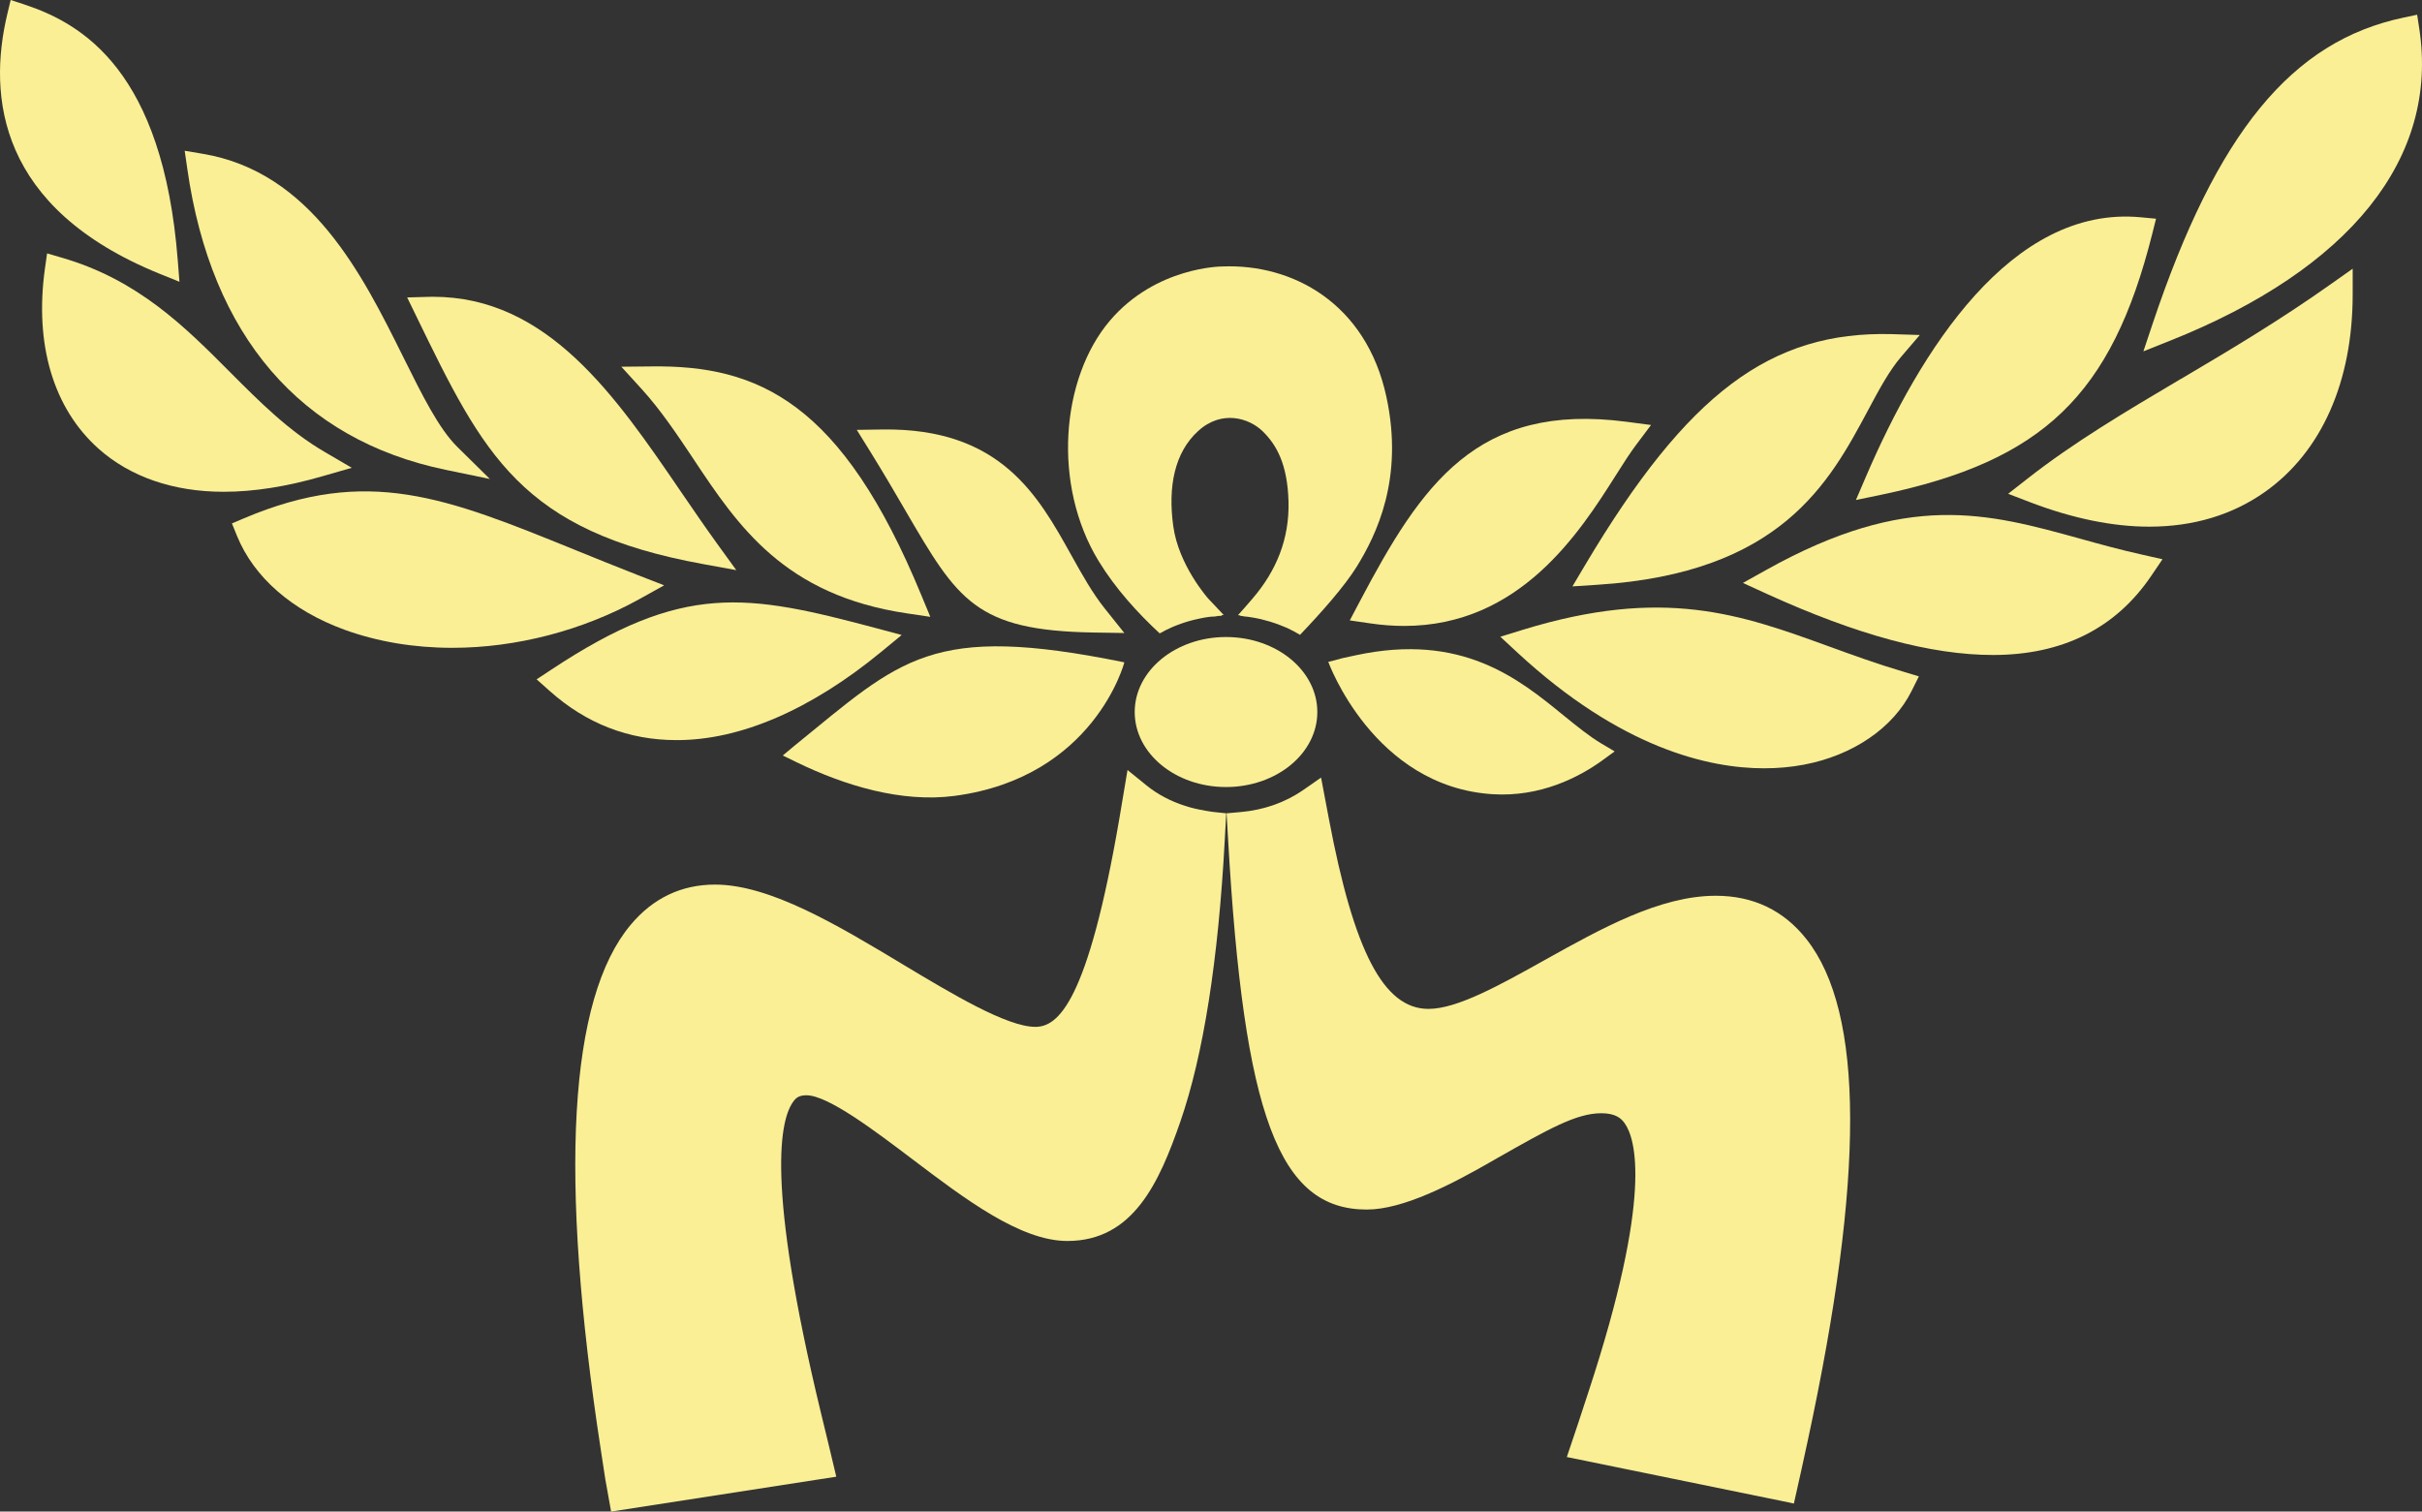 <svg width="644" height="402" viewBox="0 0 644 402" fill="none" xmlns="http://www.w3.org/2000/svg">
  <rect x="0" y="0" width="644" height="402" fill="#333333" stroke="none"/>
  <path fill-rule="evenodd" clip-rule="evenodd"
    d="M318.907 215.307C318.483 215.23 318.061 215.129 317.638 215.027C316.767 214.824 315.946 214.595 315.101 214.315C311.22 213.07 307.763 211.241 304.852 208.877L299.802 204.786L297.663 217.517C289.23 266.763 281.295 273.091 275.3 273.091C267.713 273.091 253.036 264.273 240.051 256.472C222.689 246.028 204.728 235.254 190.127 235.254C181.196 235.254 173.659 238.836 167.714 245.926C151.221 265.544 148.535 312.579 159.778 385.737L160.948 393.386L162.49 402L222.365 392.725L220.301 384.06L218.31 375.852C203.51 314.637 207.415 297.536 211.047 292.81C211.768 291.869 212.589 291.285 214.429 291.285C220.126 291.285 232.49 300.636 242.464 308.183C256.643 318.932 271.32 330.036 283.807 330.036C301.37 330.036 308.26 314.383 313.832 298.349C319.976 280.612 323.956 255.329 325.673 223.183L326.046 216.298L322.439 215.916C321.369 215.764 320.299 215.586 318.907 215.307Z"
    fill="#faef95"></path>
  <path fill-rule="evenodd" clip-rule="evenodd"
    d="M456.216 238.227C441.365 238.227 425.794 246.918 410.719 255.329C398.754 262.012 387.46 268.314 379.824 268.314C367.934 268.314 360.023 253.169 353.331 217.696L351.267 206.794L346.491 210.124C341.764 213.401 336.018 215.434 329.849 215.968L326.143 216.298L326.541 223.185C330.744 296.825 340.048 321.677 363.406 321.677C373.132 321.677 385.993 314.994 397.261 308.489L398.232 307.93C411.714 300.281 419.152 296.063 425.769 296.063C429.6 296.063 431.092 297.435 432.013 298.757C434.848 302.771 439.599 317.764 422.361 370.186L419.624 378.521L416.615 387.491L475.718 399.587L476.987 399.867L479.027 390.719L480.644 383.273C495.818 312.936 495.718 269.254 480.321 249.764C474.276 242.09 466.166 238.227 456.216 238.227Z"
    fill="#faef95"></path>
  <path fill-rule="evenodd" clip-rule="evenodd"
    d="M324.851 163.722L324.726 163.621C323.582 163.722 322.438 163.874 321.343 164.103"
    fill="#faef95"></path>
  <path fill-rule="evenodd" clip-rule="evenodd"
    d="M329.775 163.773C330.796 163.85 331.791 164.028 332.761 164.18C331.816 163.951 330.845 163.799 329.85 163.697C329.825 163.723 329.8 163.748 329.775 163.773Z"
    fill="#faef95"></path>
  <path fill-rule="evenodd" clip-rule="evenodd"
    d="M368.631 105.506C363.258 80.629 343.656 70.058 324.9 70.871C324.9 70.871 307.313 70.897 295.074 85.33C282.114 100.627 279.726 128.909 292.139 149.238C296.592 156.531 302.537 163.062 308.357 168.449C309.452 167.813 310.621 167.255 311.816 166.721C312.139 166.569 312.487 166.466 312.835 166.314C313.582 166.009 314.353 165.755 315.124 165.501C315.895 165.247 316.666 165.044 317.462 164.84C318.034 164.688 318.606 164.561 319.178 164.459C319.9 164.307 320.621 164.18 321.368 164.078C322.512 163.926 323.681 163.773 324.875 163.722L324.751 163.621C324.974 163.595 325.173 163.544 325.372 163.544L321.268 159.199C321.268 159.199 313.383 150.382 311.965 139.912C310.522 129.443 312.288 120.372 318.581 114.629C324.875 108.886 332.188 111.198 335.77 114.73C339.352 118.237 342.338 123.344 342.611 133.382C342.86 143.444 339.327 151.856 333.059 159.174C331.268 161.257 330.049 162.655 329.178 163.595C329.427 163.621 329.651 163.672 329.875 163.697C329.85 163.722 329.825 163.748 329.8 163.773C330.82 163.849 331.815 164.027 332.785 164.18C333.606 164.307 334.452 164.485 335.248 164.662C335.596 164.739 335.969 164.84 336.317 164.942C337.263 165.196 338.208 165.451 339.104 165.781C339.974 166.086 340.82 166.416 341.666 166.771C341.865 166.848 342.064 166.924 342.238 167C343.432 167.56 344.576 168.169 345.671 168.83C351.516 162.706 357.487 155.947 360.745 150.712C365.944 142.276 373.357 127.334 368.631 105.506Z"
    fill="#faef95"></path>
  <path fill-rule="evenodd" clip-rule="evenodd"
    d="M301.715 189.362C301.715 200.39 312.585 209.31 325.993 209.31C339.402 209.31 350.272 200.39 350.272 189.362C350.272 178.334 339.402 169.415 325.993 169.415C312.585 169.415 301.715 178.359 301.715 189.362Z"
    fill="#faef95"></path>
  <path fill-rule="evenodd" clip-rule="evenodd"
    d="M42.49 72.828L47.714 74.936L47.266 69.219C43.336 18.982 22.067 6.327 6.421 1.169L2.838 0L1.943 3.735C-3.281 25.64 -0.495 55.396 42.49 72.828Z"
    fill="#faef95"></path>
  <path fill-rule="evenodd" clip-rule="evenodd"
    d="M93.538 124.411L86.324 120.193C76.772 114.603 69.235 107.056 61.25 99.051C49.185 86.931 36.698 74.377 16.35 68.507L12.519 67.389L11.947 71.43C9.136 91.606 14.185 108.606 26.2 119.329C34.608 126.825 46.101 130.79 59.483 130.79C67.444 130.79 76.2 129.417 85.578 126.698L93.538 124.411Z"
    fill="#faef95"></path>
  <path fill-rule="evenodd" clip-rule="evenodd"
    d="M234.355 173.327L239.753 168.88L233.036 167.076C198.484 157.878 181.743 154.803 146.569 178.105L142.688 180.671L146.172 183.771C155.873 192.436 167.191 196.832 179.853 196.832C196.818 196.883 215.648 188.726 234.355 173.327Z"
    fill="#faef95"></path>
  <path fill-rule="evenodd" clip-rule="evenodd"
    d="M118.487 124.946L130.253 127.385L121.621 118.872C116.671 113.993 112.318 105.201 107.243 94.986C96.323 73.006 82.766 45.689 53.811 40.886L49.109 40.099L49.806 44.927C56.149 89.294 79.905 116.941 118.487 124.946Z"
    fill="#faef95"></path>
  <path fill-rule="evenodd" clip-rule="evenodd"
    d="M176.593 155.667L169.478 152.897C163.632 150.61 158.185 148.4 152.936 146.265C118.583 132.314 97.837 123.878 64.902 137.829L61.668 139.201L63.011 142.504C67.489 153.533 77.663 162.401 91.618 167.483C100.399 170.66 110.051 172.286 120.274 172.286C137.215 172.286 154.826 167.712 169.876 159.403L176.593 155.667Z"
    fill="#faef95"></path>
  <path fill-rule="evenodd" clip-rule="evenodd"
    d="M361.491 160.089L358.904 164.993L364.302 165.781C367.387 166.238 370.422 166.467 373.357 166.467C404.227 166.467 420.098 141.463 429.65 126.394C431.64 123.243 433.381 120.524 434.973 118.389L439.003 113.028L432.436 112.164C392.735 106.98 378.008 128.757 361.491 160.089Z"
    fill="#faef95"></path>
  <path fill-rule="evenodd" clip-rule="evenodd"
    d="M418.107 155.947L424.799 155.515C473.555 152.39 486.391 128.376 496.714 109.089C499.6 103.677 502.336 98.569 505.57 94.808L510.47 89.091L503.032 88.862C470.844 88.024 448.704 104.541 421.59 150.077L418.107 155.947Z"
    fill="#faef95"></path>
  <path fill-rule="evenodd" clip-rule="evenodd"
    d="M493.483 132.975L500.1 131.603C543.259 122.608 561.468 105.1 572.264 62.231L573.283 58.166L569.204 57.784C534.727 54.557 510.473 93.462 496.195 126.648L493.483 132.975Z"
    fill="#faef95"></path>
  <path fill-rule="evenodd" clip-rule="evenodd"
    d="M240.697 135.694L240.722 135.745C254.652 159.631 259.353 167.686 290.771 168.22L298.955 168.347L293.781 161.867C290.448 157.7 287.736 152.821 284.876 147.688C276.045 131.832 266.094 113.764 234.602 114.221L227.812 114.323L231.443 120.168C235.075 126.038 238.06 131.171 240.697 135.694Z"
    fill="#faef95"></path>
  <path fill-rule="evenodd" clip-rule="evenodd"
    d="M187.143 150.051L195.775 151.626L190.55 144.41C187.342 139.963 184.133 135.262 180.998 130.688C163.636 105.252 145.65 78.926 115.128 78.926C114.681 78.926 114.208 78.926 113.735 78.951L108.263 79.104L110.701 84.109C128.611 120.93 138.461 141.233 187.143 150.051Z"
    fill="#faef95"></path>
  <path fill-rule="evenodd" clip-rule="evenodd"
    d="M184.309 121.946L184.334 121.997C196.199 139.836 208.487 158.31 241.248 163.137L247.368 164.052L244.955 158.233C223.86 107.081 201.771 97.044 173.115 97.45L165.204 97.527L170.602 103.447C175.776 109.14 180.105 115.67 184.309 121.946Z"
    fill="#faef95"></path>
  <path fill-rule="evenodd" clip-rule="evenodd"
    d="M553.034 143.241C528.457 136.456 507.238 130.561 469.626 151.576L463.433 155.031L469.875 157.979C493.88 168.905 513.531 174.191 529.95 174.191C548.407 174.191 562.586 167.102 572.038 153.1L574.999 148.729L569.924 147.586C563.954 146.265 558.407 144.74 553.034 143.241Z"
    fill="#faef95"></path>
  <path fill-rule="evenodd" clip-rule="evenodd"
    d="M579.898 100.781L579.823 100.805C565.196 109.471 551.366 117.653 538.953 127.411L533.953 131.324L539.849 133.586C551.117 137.88 561.764 140.066 571.465 140.066C583.231 140.066 593.605 136.94 602.286 130.791C617.31 120.143 625.569 101.492 625.569 78.266V71.456L620.072 75.344C606.191 85.204 592.833 93.131 579.898 100.781Z"
    fill="#faef95"></path>
  <path fill-rule="evenodd" clip-rule="evenodd"
    d="M569.921 93.436L576.936 90.641C624.97 71.507 648.53 42.03 643.278 7.624L642.709 3.914L639.124 4.676C609.373 10.902 589.398 35.271 572.359 86.143L569.921 93.436Z"
    fill="#faef95"></path>
  <path fill-rule="evenodd" clip-rule="evenodd"
    d="M486.418 171.956C462.787 163.366 442.389 155.972 404.852 167.509L398.932 169.338L403.508 173.582C430.971 198.993 454.329 204.329 469.08 204.329C472.737 204.329 476.294 203.999 479.652 203.363C492.712 200.899 503.433 193.555 508.308 183.721L510.224 179.884L506.194 178.664C499.08 176.555 492.637 174.217 486.418 171.956Z"
    fill="#faef95"></path>
  <path fill-rule="evenodd" clip-rule="evenodd"
    d="M253.758 211.673C239.777 213.503 224.678 208.98 211.792 202.703L208.136 200.924L211.27 198.307C239.752 175.183 247.365 165.628 298.956 176.149C298.981 176.149 290.996 206.769 253.758 211.673Z"
    fill="#faef95"></path>
  <path fill-rule="evenodd" clip-rule="evenodd"
    d="M396.841 211.215C409.528 212.029 419.826 206.743 426.095 202.194L429.328 199.831L425.895 197.798C422.637 195.867 419.328 193.173 415.821 190.328C403.757 180.468 388.707 168.194 360.498 174.268L356.866 175.055L355.026 175.564L353.185 176.021C353.185 176.021 365.15 209.182 396.841 211.215Z"
    fill="#faef95"></path>
</svg>